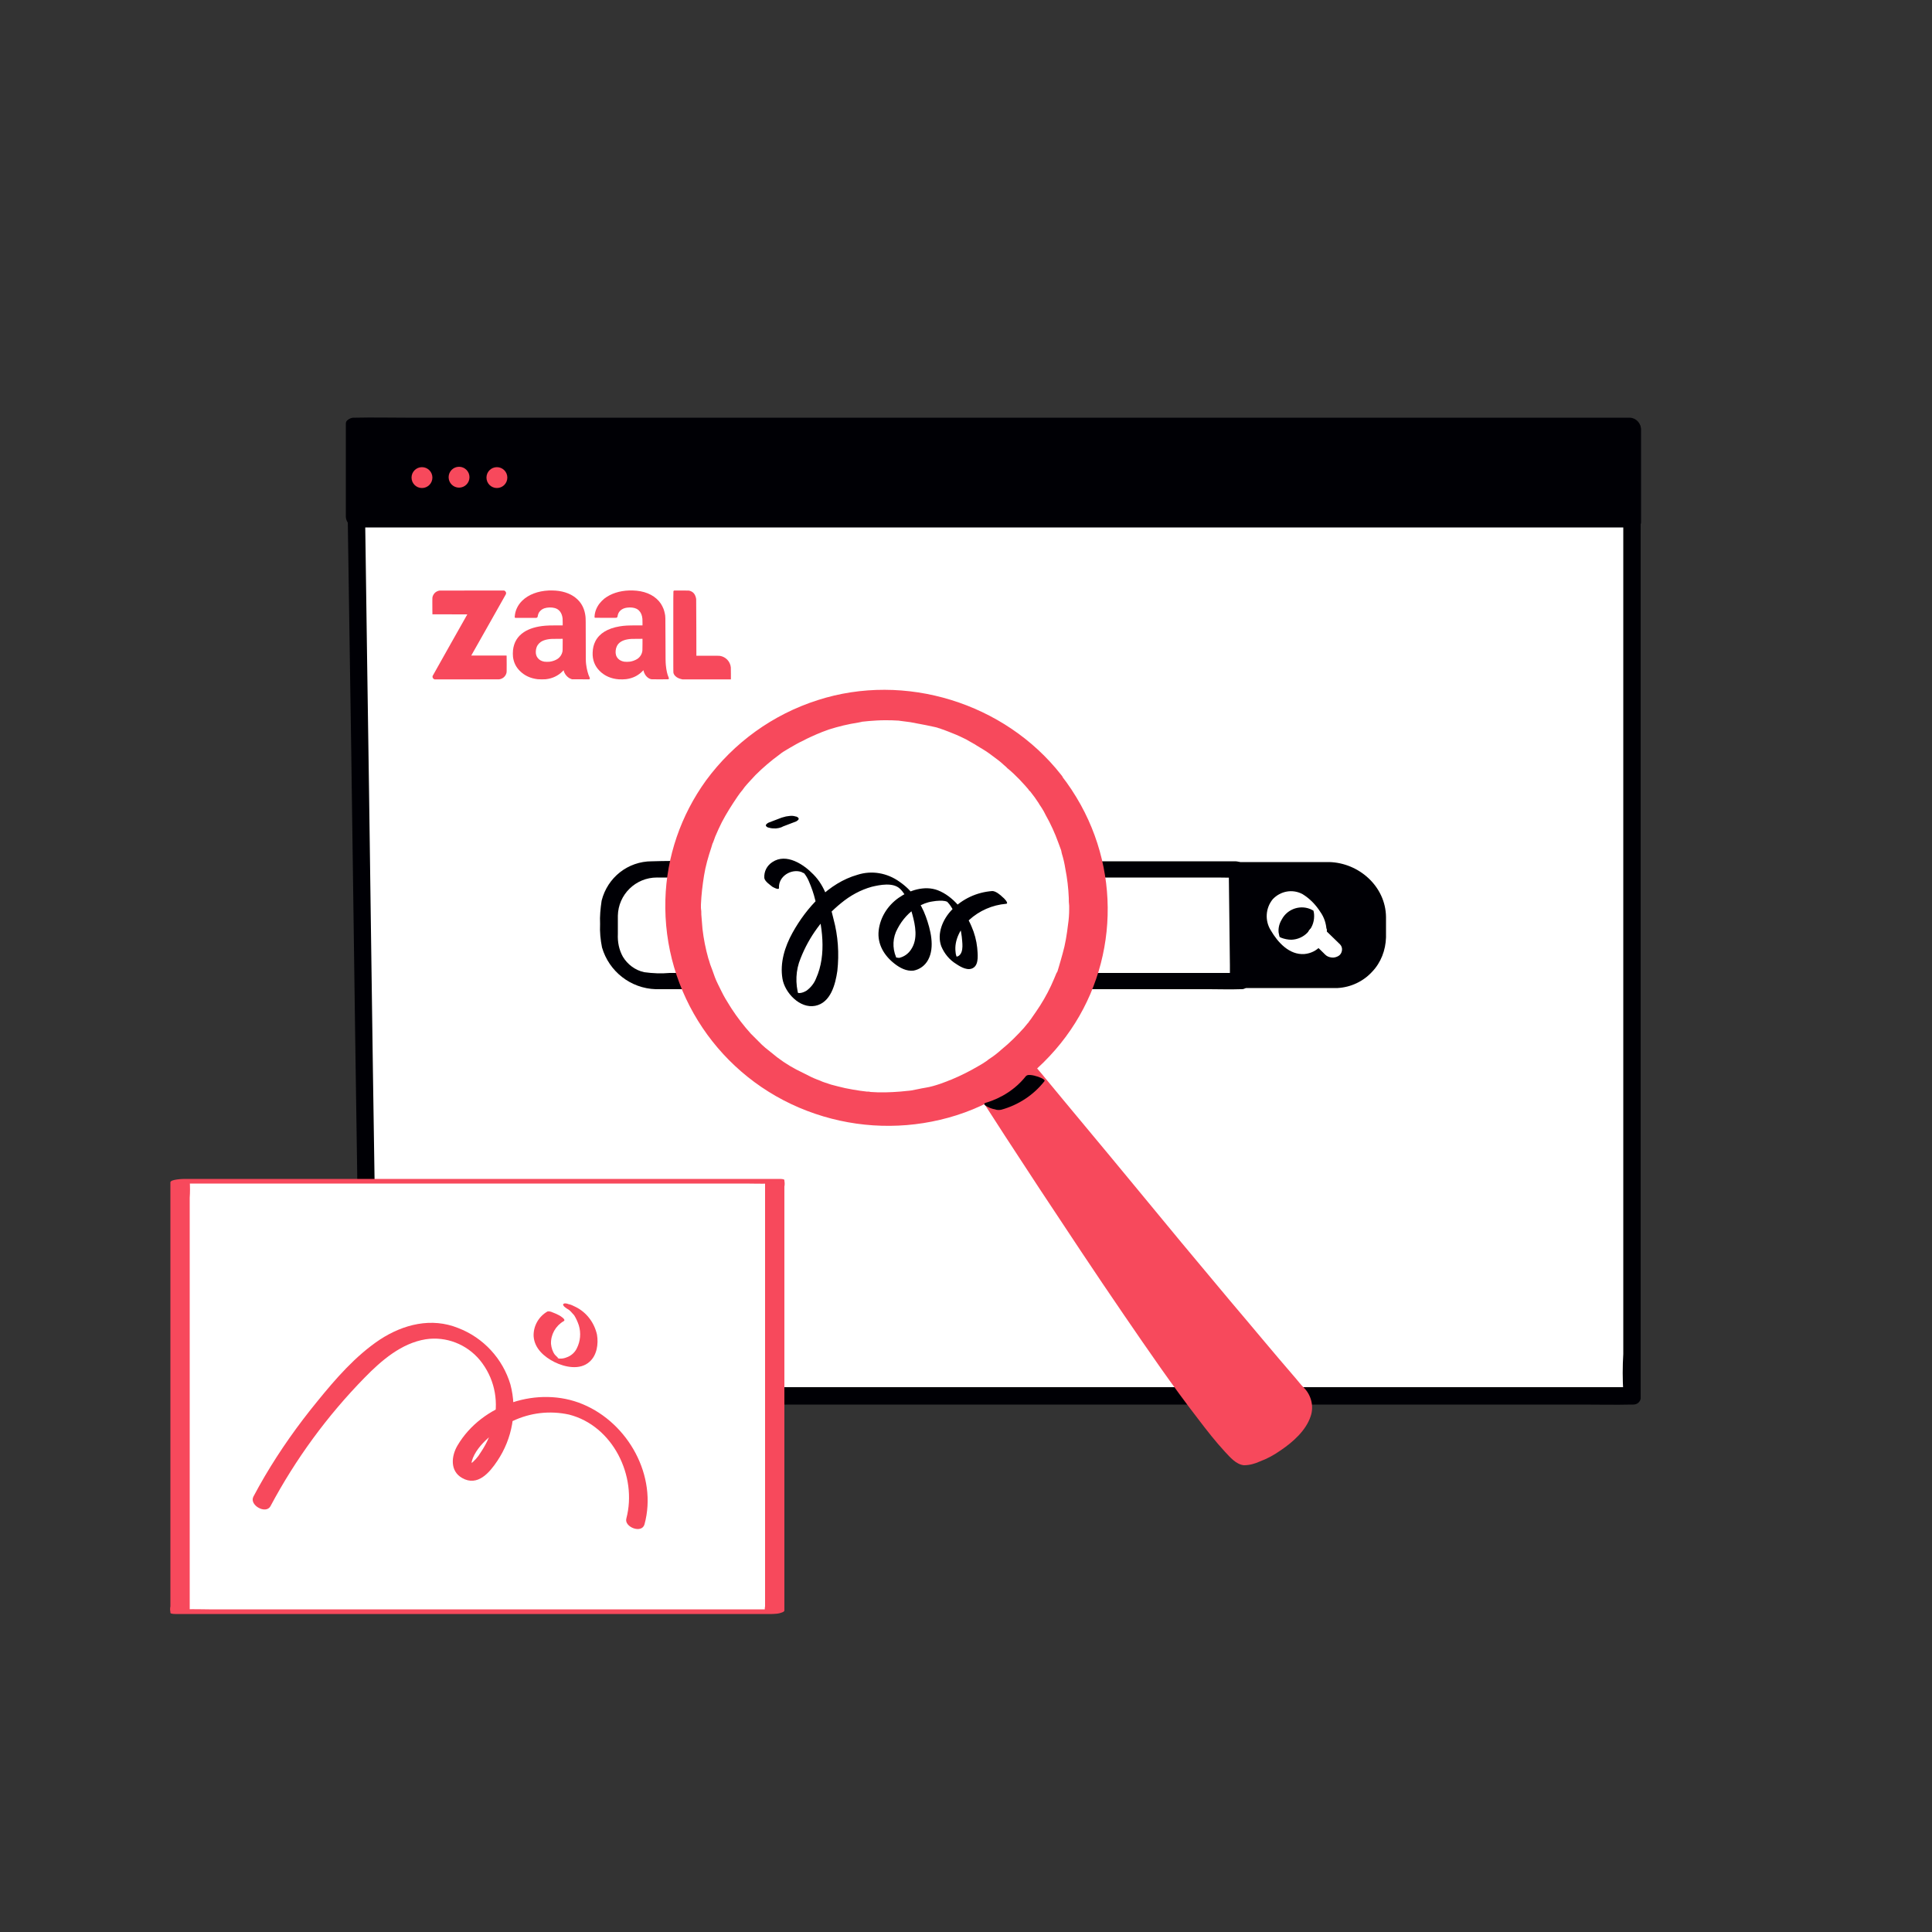 <svg width="200" height="200" viewBox="0 0 200 200" fill="none" xmlns="http://www.w3.org/2000/svg">
<rect x="0" y="0" width="200" height="200" fill="#333333" stroke="none"/>
<path d="M38.162 144.44L36.762 44.12H168.922V144.44H38.162Z" fill="white"/>
<path d="M39.082 144.68L39.042 142L38.962 134.68L38.802 123.92L38.602 110.72L38.402 96.32L38.202 81.8L38.002 68.2L37.842 56.76L37.722 48.52C37.762 47.2 37.762 45.92 37.682 44.6C37.682 44.56 37.682 44.48 37.682 44.44L36.922 45.12H163.722C165.442 45.12 167.162 45.2 168.882 45.12H169.122L168.042 43.96V140.16C167.962 141.48 167.962 142.76 168.042 144.08C168.042 144.12 168.042 144.2 168.042 144.24L168.802 143.6H43.282C41.602 143.6 39.882 143.56 38.202 143.6H38.002C36.722 143.6 37.242 145.4 38.322 145.4H163.802C165.482 145.4 167.202 145.44 168.882 145.4H169.082C169.482 145.4 169.802 145.12 169.842 144.76V48.48C169.842 47.16 169.842 45.88 169.842 44.56V44.4C169.842 43.8 169.362 43.28 168.762 43.24H41.962C40.242 43.24 38.522 43.2 36.842 43.24H36.602C36.242 43.24 35.802 43.52 35.842 43.92L35.882 46.6L36.002 53.92L36.162 64.68L36.362 77.88L36.562 92.28L36.762 106.8L36.962 120.4L37.122 131.84L37.242 140.08C37.242 141.4 37.282 142.68 37.282 144V144.16C37.282 144.68 37.642 145.16 38.122 145.28C38.482 145.4 39.082 145.2 39.082 144.68Z" fill="#000005"/>
<path d="M168.922 44.12H36.762V53.8H168.922V44.12Z" fill="#000005"/>
<path d="M167.961 43.84V53.52L168.761 53H41.961C40.241 53 38.521 52.92 36.841 53H36.601L37.681 54.08V44.4L36.881 44.92H163.681C165.401 44.92 167.121 44.92 168.841 44.92H169.081C170.401 44.92 169.801 43.32 168.761 43.32H36.601C36.281 43.32 35.801 43.44 35.801 43.84V53.52C35.841 54.12 36.321 54.56 36.881 54.6H163.681C165.401 54.6 167.121 54.6 168.841 54.6H169.081C169.401 54.6 169.881 54.48 169.881 54.08V44.4C169.841 43.92 169.521 43.48 169.041 43.36C168.681 43.28 167.961 43.36 167.961 43.84Z" fill="#000005"/>
<path d="M43.682 50.52C44.278 50.52 44.762 50.037 44.762 49.44C44.762 48.844 44.278 48.36 43.682 48.36C43.085 48.36 42.602 48.844 42.602 49.44C42.602 50.037 43.085 50.52 43.682 50.52Z" fill="#F7495C"/>
<path d="M47.521 50.48C48.118 50.48 48.601 49.997 48.601 49.4C48.601 48.804 48.118 48.32 47.521 48.32C46.925 48.32 46.441 48.804 46.441 49.4C46.441 49.997 46.925 50.48 47.521 50.48Z" fill="#F7495C"/>
<path d="M51.439 50.52C52.036 50.52 52.519 50.037 52.519 49.44C52.519 48.844 52.036 48.36 51.439 48.36C50.843 48.36 50.359 48.844 50.359 49.44C50.359 50.037 50.843 50.52 51.439 50.52Z" fill="#F7495C"/>
<path d="M67.48 89.16C65 89.16 62.88 90.84 62.28 93.24C62.16 94.04 62.08 94.84 62.12 95.64C62.08 96.48 62.16 97.28 62.32 98.08C63.04 100.56 65.28 102.32 67.88 102.4C68.12 102.4 68.32 102.4 68.56 102.4H125.2C126.28 102.4 127.32 102.44 128.4 102.4H128.56C128.92 102.4 129.2 102.12 129.2 101.76V101.72L129.08 91.6V90.16C129.08 89.56 128.4 89.16 127.88 89.16H74.92C72.48 89.16 70 89.08 67.56 89.16H67.48C67.12 89.16 66.84 89.44 66.84 89.8C66.84 89.88 66.84 89.96 66.88 90.04C67.08 90.52 67.52 90.84 68.04 90.84H126C126.76 90.84 127.56 90.88 128.36 90.84H128.48L127.28 89.84L127.4 99.96V101.4L128.04 100.72H69.32C68.44 100.8 67.56 100.76 66.68 100.64C65.76 100.44 64.96 99.84 64.48 99.04C64.08 98.32 63.92 97.52 63.96 96.68C63.96 96.04 63.96 95.44 63.96 94.8C64 92.6 65.8 90.84 68 90.84C68.36 90.84 68.64 90.56 68.64 90.2C68.64 90.12 68.64 90.04 68.6 89.96C68.44 89.48 68 89.16 67.48 89.16Z" fill="#000005"/>
<path d="M137.84 90H128.16L128.28 101.56H137.84C140.44 101.56 142.52 99.44 142.52 96.88V94.72C142.52 92.12 140.44 90 137.84 90Z" fill="#000005"/>
<path d="M137.599 89.24H127.919C127.599 89.24 127.199 89.4 127.199 89.8L127.319 99.92V101.36C127.319 101.92 128.039 102.28 128.519 102.28H137.199C137.599 102.28 138.039 102.28 138.479 102.28C139.839 102.2 141.119 101.6 142.039 100.6C142.959 99.64 143.439 98.36 143.479 97.04C143.479 96.32 143.479 95.64 143.479 94.92C143.439 91.76 140.679 89.32 137.599 89.24C137.119 89.24 136.759 89.56 136.879 90C137.079 90.44 137.559 90.76 138.079 90.76C140.199 90.8 141.559 92.6 141.559 94.68C141.559 95.36 141.559 96.04 141.559 96.72C141.559 97.84 141.119 98.92 140.319 99.72C139.599 100.44 138.639 100.84 137.599 100.84C137.279 100.84 136.919 100.84 136.599 100.84H128.039L129.239 101.76L129.119 91.64V90.2L128.399 90.76H138.079C138.479 90.76 138.879 90.48 138.759 90C138.559 89.52 138.119 89.24 137.599 89.24Z" fill="#000005"/>
<path d="M136.039 94.84C136.039 96.16 134.999 97.24 133.679 97.28C133.319 97.28 132.959 97.2 132.639 97.08C132.559 97.04 132.479 97 132.399 96.96C132.319 96.92 132.239 96.84 132.159 96.8C132.319 96.96 132.479 97.16 132.599 97.36C132.559 97.24 132.559 97.28 132.519 97.16C132.439 96.96 132.399 96.72 132.359 96.52C132.319 96.04 132.439 95.6 132.679 95.2C133.279 94.04 134.719 93.6 135.839 94.2C135.959 94.28 136.079 94.32 136.199 94.4C136.359 94.52 136.119 94.32 136.119 94.32C136.039 94.24 135.959 94.12 135.879 94C135.839 93.96 135.839 93.92 135.799 93.88C135.839 93.96 135.879 94.04 135.919 94.16C135.999 94.32 136.039 94.56 136.039 94.84C136.079 95 136.159 95.12 136.239 95.24C136.399 95.44 136.519 95.64 136.719 95.84C136.839 96 136.999 96.12 137.159 96.24C137.199 96.28 137.319 96.36 137.319 96.24C137.279 95.6 137.079 94.96 136.679 94.4C136.199 93.64 135.559 93 134.839 92.56C133.799 92 132.559 92.24 131.759 93.08C130.999 94 130.919 95.32 131.559 96.32C132.279 97.56 133.479 98.88 135.039 98.76C136.359 98.64 137.359 97.56 137.359 96.24C137.319 96.08 137.239 95.96 137.159 95.84C136.999 95.64 136.879 95.44 136.679 95.24C136.599 95.16 136.039 94.64 136.039 94.84Z" fill="white"/>
<path d="M138.719 97.76L137.359 96.44L137.159 96.24C136.959 96.04 136.759 95.96 136.479 95.92C136.239 95.88 135.959 95.96 135.759 96.08C135.399 96.28 135.279 96.76 135.479 97.12C135.519 97.16 135.559 97.24 135.599 97.28L136.959 98.6L137.159 98.8C137.359 99 137.559 99.08 137.839 99.12C138.079 99.16 138.359 99.08 138.559 98.96C138.759 98.84 138.879 98.64 138.919 98.4C138.959 98.16 138.879 97.92 138.719 97.76Z" fill="white"/>
<g clip-path="url(#clip0_326_36781)">
<path d="M56.788 61.128C55.669 61.184 54.705 61.554 54.068 62.175C53.601 62.629 53.33 63.199 53.288 63.812L53.281 63.905L53.309 63.932L53.337 63.96H54.434H55.532L55.577 63.937C55.635 63.908 55.659 63.867 55.672 63.774C55.692 63.626 55.75 63.474 55.827 63.359C55.875 63.287 55.994 63.169 56.071 63.114C56.139 63.066 56.27 63 56.348 62.972C56.671 62.863 57.117 62.853 57.448 62.949C57.902 63.08 58.184 63.468 58.24 64.036C58.245 64.091 58.25 64.272 58.25 64.439V64.741H57.626C56.992 64.741 56.734 64.748 56.439 64.773C55.525 64.85 54.78 65.075 54.228 65.442C53.57 65.881 53.202 66.488 53.106 67.301C53.084 67.483 53.084 67.851 53.106 68.013C53.184 68.589 53.41 69.05 53.812 69.451C54.3 69.94 54.906 70.222 55.658 70.312C55.83 70.332 56.338 70.335 56.493 70.316C56.868 70.271 57.167 70.187 57.464 70.043C57.768 69.896 57.995 69.734 58.237 69.492L58.347 69.382L58.366 69.458C58.438 69.752 58.694 70.072 58.973 70.221C59.012 70.242 59.083 70.273 59.13 70.289L59.216 70.319L60.109 70.322L61.001 70.325L61.033 70.293C61.075 70.251 61.075 70.209 61.033 70.126C60.877 69.815 60.732 69.264 60.674 68.758C60.638 68.445 60.637 68.388 60.637 66.291C60.637 64.26 60.633 64.012 60.605 63.781C60.52 63.091 60.264 62.536 59.829 62.099C59.27 61.537 58.467 61.207 57.496 61.138C57.302 61.124 56.959 61.119 56.788 61.128ZM58.247 66.753C58.244 67.347 58.243 67.382 58.225 67.46C58.186 67.628 58.13 67.76 58.039 67.893C57.973 67.99 57.845 68.123 57.759 68.183C57.532 68.343 57.227 68.456 56.906 68.501C56.778 68.518 56.451 68.515 56.346 68.496C56.045 68.44 55.832 68.321 55.668 68.116C55.521 67.933 55.453 67.705 55.466 67.446C55.481 67.171 55.544 66.958 55.667 66.769C55.73 66.672 55.872 66.527 55.974 66.458C56.16 66.33 56.414 66.236 56.706 66.185C56.962 66.141 57.11 66.132 57.753 66.132L58.251 66.13L58.247 66.753Z" fill="#F7495C"/>
<path d="M65.127 61.125C64.122 61.159 63.228 61.452 62.562 61.967C62.418 62.077 62.166 62.334 62.057 62.48C61.746 62.895 61.579 63.33 61.549 63.8C61.542 63.907 61.549 63.932 61.588 63.95C61.604 63.957 61.921 63.96 62.701 63.96C63.741 63.96 63.794 63.959 63.829 63.943C63.87 63.925 63.912 63.879 63.919 63.849C63.921 63.838 63.929 63.79 63.938 63.743C64.013 63.286 64.373 62.974 64.906 62.904C65.271 62.855 65.626 62.894 65.872 63.011C65.988 63.066 66.058 63.116 66.148 63.206C66.354 63.413 66.47 63.694 66.502 64.06C66.507 64.117 66.511 64.294 66.511 64.452V64.741H65.883C64.974 64.741 64.629 64.761 64.142 64.842C62.904 65.046 62.043 65.574 61.634 66.38C61.454 66.737 61.365 67.105 61.35 67.569C61.323 68.31 61.566 68.944 62.068 69.448C62.589 69.971 63.257 70.264 64.069 70.325C64.264 70.339 64.651 70.33 64.825 70.306C65.504 70.215 66.055 69.943 66.517 69.472L66.609 69.378L66.616 69.418C66.619 69.439 66.635 69.495 66.649 69.542C66.77 69.923 67.058 70.224 67.377 70.305C67.447 70.323 67.478 70.324 68.309 70.324C68.958 70.324 69.176 70.321 69.194 70.313C69.207 70.306 69.224 70.291 69.231 70.277C69.254 70.233 69.246 70.188 69.204 70.096C69.078 69.826 68.978 69.376 68.93 68.871C68.897 68.504 68.896 68.458 68.89 66.166C68.883 63.651 68.888 63.841 68.822 63.511C68.787 63.337 68.743 63.181 68.688 63.032C68.635 62.89 68.499 62.623 68.416 62.499C67.906 61.736 67.019 61.26 65.903 61.151C65.65 61.126 65.372 61.117 65.127 61.125ZM66.511 66.692C66.511 67.033 66.508 67.291 66.501 67.343C66.461 67.704 66.271 68.017 65.972 68.215C65.884 68.273 65.692 68.365 65.567 68.406C65.445 68.448 65.338 68.474 65.195 68.496C65.053 68.518 64.727 68.518 64.609 68.496C64.342 68.447 64.135 68.342 63.98 68.178C63.781 67.963 63.7 67.697 63.733 67.36C63.752 67.168 63.786 67.041 63.861 66.887C64.038 66.519 64.413 66.281 64.968 66.185C65.224 66.141 65.372 66.132 66.015 66.132L66.511 66.13V66.692Z" fill="#F7495C"/>
<path d="M45.493 61.138C45.353 61.157 45.184 61.232 45.065 61.329C44.94 61.43 44.826 61.609 44.779 61.777C44.759 61.846 44.758 61.87 44.755 62.24C44.753 62.454 44.754 62.848 44.758 63.113L44.764 63.597H46.569C47.563 63.597 48.375 63.599 48.375 63.601C48.375 63.603 47.57 65.03 46.585 66.772C45.601 68.513 44.789 69.956 44.783 69.979C44.743 70.104 44.814 70.249 44.943 70.309L44.984 70.328L48.28 70.331C50.613 70.333 51.6 70.331 51.663 70.324C52.009 70.285 52.295 70.059 52.407 69.734C52.454 69.599 52.454 69.617 52.452 68.731C52.451 68.276 52.447 67.895 52.445 67.884L52.44 67.864L50.613 67.862L48.785 67.859L50.569 64.704C51.55 62.97 52.361 61.532 52.372 61.509C52.398 61.453 52.398 61.357 52.372 61.299C52.346 61.242 52.294 61.186 52.239 61.157L52.192 61.132L48.87 61.132C47.042 61.131 45.523 61.133 45.493 61.138Z" fill="#F7495C"/>
<path d="M69.765 61.147C69.744 61.158 69.72 61.178 69.713 61.192C69.701 61.214 69.699 61.75 69.699 65.406C69.699 69.517 69.699 69.596 69.716 69.663C69.748 69.787 69.812 69.891 69.922 69.998C70.072 70.143 70.281 70.246 70.548 70.307L70.639 70.328L73.151 70.33L75.663 70.333V69.752C75.663 69.413 75.66 69.133 75.654 69.082C75.589 68.476 75.13 67.992 74.529 67.895C74.454 67.883 74.277 67.882 73.266 67.882H72.089L72.083 64.992C72.079 63.057 72.074 62.076 72.068 62.022C72.045 61.833 71.974 61.633 71.878 61.49C71.77 61.329 71.593 61.209 71.383 61.152C71.312 61.133 71.293 61.133 70.557 61.13L69.804 61.128L69.765 61.147Z" fill="#F7495C"/>
</g>
<path d="M98.481 107.16C98.481 107.16 126.64 151.44 129.2 151C131.76 150.56 136.64 146.88 134.2 144.28C131.76 141.68 101.36 104.92 101.36 104.92L98.481 107.16Z" fill="#F7495C"/>
<path d="M97.562 107.52C98.522 109.04 99.522 110.56 100.482 112.08C102.842 115.76 105.202 119.4 107.602 123.04C110.482 127.4 113.362 131.76 116.322 136.08C118.842 139.76 121.362 143.44 124.082 146.96C124.962 148.12 125.842 149.24 126.802 150.28C127.322 150.84 127.962 151.6 128.762 151.68C129.362 151.68 129.922 151.52 130.442 151.28C131.202 151 131.922 150.6 132.602 150.12C133.842 149.28 135.202 148.08 135.682 146.6C136.042 145.56 135.722 144.36 134.922 143.6C134.642 143.32 134.402 143 134.162 142.72C131.842 140.04 129.602 137.32 127.322 134.64C123.962 130.64 120.642 126.64 117.322 122.6C114.162 118.76 110.962 114.96 107.802 111.12L102.402 104.76L102.162 104.44C101.802 104 101.002 104.36 100.642 104.64L97.802 106.84C97.522 107 97.442 107.36 97.602 107.6C97.642 107.68 97.722 107.72 97.802 107.8C98.242 108.04 98.802 107.8 99.162 107.52L102.002 105.32L100.482 105.52L104.162 109.96C107.042 113.44 109.922 116.88 112.762 120.36C116.122 124.44 119.522 128.48 122.882 132.52C125.562 135.72 128.202 138.88 130.882 142.08C131.602 142.92 132.282 143.76 133.042 144.56C133.522 145.08 133.922 145.6 133.842 146.36C133.682 147.64 132.442 148.68 131.482 149.36C130.922 149.76 130.362 150.04 129.722 150.28L129.562 150.32C129.682 150.28 129.402 150.36 129.402 150.36C129.242 150.4 128.922 150.4 129.362 150.4C129.442 150.4 129.522 150.44 129.562 150.44C129.642 150.4 129.602 150.48 129.522 150.4L129.362 150.28C129.562 150.4 129.402 150.32 129.322 150.24L129.122 150.04C128.282 149.24 127.522 148.4 126.842 147.48C124.282 144.32 121.962 140.96 119.642 137.6C116.722 133.4 113.882 129.16 111.082 124.88C108.562 121.08 106.082 117.24 103.602 113.44C102.242 111.36 100.882 109.24 99.562 107.12C99.522 107.04 99.442 106.92 99.362 106.84C99.082 106.48 98.602 106.4 98.202 106.6C98.002 106.68 97.322 107.16 97.562 107.52Z" fill="#F7495C"/>
<path d="M91.76 114.88C103.314 114.88 112.68 105.514 112.68 93.96C112.68 82.406 103.314 73.04 91.76 73.04C80.206 73.04 70.84 82.406 70.84 93.96C70.84 105.514 80.206 114.88 91.76 114.88Z" fill="white"/>
<path d="M106.641 81.92C106.961 82.32 107.281 82.76 107.561 83.2C107.841 83.64 107.361 82.88 107.601 83.28C107.681 83.4 107.761 83.52 107.841 83.64C108.001 83.88 108.121 84.12 108.241 84.36C108.761 85.28 109.201 86.24 109.561 87.24C109.641 87.48 109.761 87.76 109.841 88C109.841 88 109.961 88.44 109.881 88.16C109.801 87.88 109.921 88.32 109.921 88.36C110.081 88.88 110.201 89.4 110.281 89.92C110.481 90.92 110.601 91.96 110.641 92.96C110.641 93.24 110.641 93.48 110.681 93.76C110.681 93.88 110.681 94.52 110.681 94.12C110.681 94.64 110.641 95.2 110.561 95.72C110.441 96.72 110.281 97.76 110.001 98.72C109.881 99.2 109.721 99.68 109.601 100.12L109.481 100.52C109.481 100.52 109.321 100.92 109.401 100.68C109.481 100.44 109.321 100.84 109.321 100.84C109.241 101 109.201 101.16 109.121 101.32C108.721 102.28 108.241 103.2 107.681 104.08C107.401 104.52 107.121 104.92 106.841 105.32C106.721 105.52 106.561 105.68 106.441 105.88C106.161 106.24 106.681 105.6 106.361 105.96C106.241 106.12 106.121 106.24 106.001 106.4C105.281 107.2 104.521 107.96 103.681 108.64C103.281 109 102.881 109.32 102.441 109.6L102.201 109.76C102.561 109.52 102.161 109.8 102.121 109.84C101.841 110.04 101.561 110.2 101.281 110.36C100.401 110.88 99.441 111.36 98.481 111.76L98.161 111.88C97.721 112.04 98.521 111.76 98.081 111.92C97.841 112 97.561 112.12 97.321 112.2C96.841 112.36 96.321 112.52 95.801 112.6C95.281 112.68 94.841 112.8 94.361 112.88L94.041 112.92C93.601 113 94.481 112.88 94.001 112.92C93.721 112.96 93.481 112.96 93.201 113C92.161 113.08 91.161 113.12 90.121 113.04H90.001C89.761 113.04 89.841 113.04 90.121 113.04C90.001 113 89.841 113 89.721 113L89.081 112.92C88.561 112.84 88.041 112.76 87.481 112.64C86.921 112.52 86.521 112.4 86.041 112.28C85.561 112.16 86.481 112.44 86.041 112.28L85.681 112.16C85.441 112.08 85.161 112 84.921 111.88C84.481 111.72 84.001 111.52 83.561 111.28C83.321 111.16 83.081 111.04 82.841 110.92L82.601 110.8C82.521 110.76 81.961 110.48 82.441 110.72C81.521 110.24 80.641 109.64 79.841 108.96C79.641 108.8 79.441 108.64 79.241 108.48C79.161 108.4 78.561 107.88 78.921 108.2C78.521 107.8 78.121 107.4 77.721 107C77.001 106.2 76.321 105.32 75.721 104.4C75.961 104.76 75.561 104.16 75.521 104.08C75.361 103.84 75.241 103.6 75.081 103.36C74.801 102.88 74.561 102.36 74.321 101.88C74.081 101.4 73.921 100.96 73.761 100.48C73.681 100.28 73.601 100.04 73.521 99.84C73.481 99.72 73.441 99.6 73.401 99.44C73.521 99.84 73.361 99.28 73.321 99.2C73.041 98.2 72.841 97.2 72.721 96.16C72.681 95.68 72.641 95.2 72.601 94.68C72.601 94.44 72.601 94.24 72.561 94C72.561 93.88 72.561 93.72 72.561 93.6C72.561 93.8 72.561 93.84 72.561 93.64C72.601 92.64 72.721 91.64 72.881 90.64C73.041 89.64 73.321 88.68 73.641 87.72C73.681 87.6 73.721 87.48 73.761 87.32C73.801 87.28 73.961 86.84 73.801 87.24C73.881 87.04 73.961 86.84 74.041 86.6C74.241 86.12 74.481 85.6 74.721 85.12C75.201 84.2 75.761 83.32 76.361 82.44C76.521 82.2 76.681 82 76.841 81.8C76.601 82.12 77.041 81.56 77.081 81.48C77.441 81.04 77.841 80.64 78.201 80.24C78.961 79.48 79.801 78.76 80.681 78.12C80.721 78.08 81.121 77.8 80.761 78.04L81.121 77.8L81.721 77.44C82.201 77.16 82.681 76.88 83.201 76.64C83.641 76.4 84.121 76.2 84.561 76L84.961 75.84C85.401 75.68 84.601 75.96 85.041 75.8C85.281 75.72 85.561 75.6 85.801 75.52C86.801 75.2 87.801 74.96 88.841 74.8C88.961 74.76 89.121 74.76 89.241 74.72C88.841 74.72 89.001 74.76 89.161 74.72C89.441 74.68 89.681 74.68 89.961 74.64C90.481 74.6 91.041 74.56 91.561 74.56C92.081 74.56 92.521 74.56 93.041 74.6H93.161C93.401 74.6 93.321 74.6 93.041 74.6C93.121 74.6 93.201 74.64 93.321 74.64C93.641 74.68 93.961 74.72 94.241 74.76C94.481 74.8 97.281 75.32 97.241 75.4C97.241 75.4 96.761 75.24 97.161 75.36L97.481 75.48C97.761 75.56 98.001 75.68 98.241 75.76C98.761 75.96 99.241 76.16 99.721 76.4C99.921 76.48 100.121 76.6 100.321 76.72L100.681 76.92C100.761 76.96 101.121 77.24 100.721 76.92C101.161 77.24 101.641 77.48 102.121 77.8C102.601 78.12 102.921 78.4 103.321 78.68C103.521 78.84 103.681 78.96 103.841 79.12L104.161 79.4L104.361 79.6C104.201 79.44 104.161 79.44 104.281 79.52C105.201 80.28 105.921 81.08 106.641 81.92C107.321 82.68 108.441 82.92 109.401 82.44C110.121 82.08 110.401 81.24 110.041 80.52C110.001 80.4 109.921 80.28 109.841 80.2C104.001 72.76 93.681 69.56 84.641 72.48C80.001 73.96 75.961 76.88 73.081 80.8C70.481 84.4 69.001 88.68 68.881 93.12C68.601 102.8 74.521 111.56 83.561 115C87.961 116.68 92.761 117 97.321 115.92C101.961 114.84 106.121 112.28 109.241 108.68C115.361 101.64 116.401 91.52 111.881 83.32C111.281 82.24 110.601 81.2 109.841 80.24C109.161 79.44 108.001 79.24 107.081 79.72C106.361 80.08 106.081 80.92 106.441 81.64C106.441 81.72 106.521 81.84 106.641 81.92Z" fill="#F7495C"/>
<path d="M80.641 91.92C80.561 90.72 81.921 89.88 83.001 90.28C82.96 90.28 83.281 90.44 83.201 90.36C83.121 90.28 83.121 90.28 83.24 90.4C83.441 90.64 83.6 90.92 83.721 91.2C84.001 91.84 84.24 92.52 84.4 93.2C85.121 95.76 85.6 98.8 84.481 101.28C84.281 101.8 83.921 102.24 83.481 102.56C83.281 102.68 83.001 102.8 82.76 102.8C82.641 102.8 82.441 102.76 82.32 102.8C82.121 102.72 82.16 102.8 82.481 103C82.76 103.28 82.841 103.32 82.68 103.08C82.32 101.8 82.361 100.44 82.88 99.2C83.76 96.96 85.201 95 87.081 93.48C88.001 92.72 89.081 92.12 90.24 91.8C91.081 91.6 92.441 91.32 93.16 92C93.88 92.68 94.201 93.76 94.441 94.64C94.76 95.8 95.04 97.2 94.32 98.28C94.04 98.72 93.6 99.04 93.081 99.16C92.96 99.16 92.6 99.08 92.561 99.12C92.76 99 93.04 99.64 92.921 99.36C92.88 99.28 92.8 99.2 92.76 99.08C92.361 98.12 92.4 97.04 92.921 96.12C93.4 95.2 94.121 94.4 95.001 93.88C95.481 93.6 95.96 93.4 96.52 93.32C96.76 93.28 97.04 93.24 97.281 93.24C97.481 93.24 97.641 93.24 97.841 93.28C98.001 93.32 98.121 93.4 97.921 93.24C98.4 93.6 98.8 94.44 99.04 95C99.32 95.64 99.481 96.28 99.561 96.96C99.6 97.48 99.8 98.52 99.281 98.92C99.201 99 99.04 99.04 98.921 99.04H98.8C98.481 98.96 98.6 99.04 99.16 99.36C99.121 99.24 99.04 99.08 99.001 98.96C98.96 98.84 98.921 98.68 98.921 98.56C98.76 97.32 99.441 96.08 100.321 95.24C101.361 94.28 102.721 93.68 104.161 93.56C104.481 93.52 103.881 92.92 103.801 92.88C103.561 92.64 103.081 92.24 102.721 92.24C101.121 92.36 99.641 93.04 98.52 94.2C97.6 95.16 96.96 96.64 97.441 97.96C97.76 98.72 98.281 99.36 99.001 99.8C99.481 100.12 100.241 100.56 100.801 100.16C101.361 99.76 101.201 98.68 101.161 98.12C101.081 97.36 100.881 96.6 100.561 95.88C99.921 94.36 98.641 92.76 97.081 92.16C95.721 91.64 94.121 92.16 93.001 92.96C91.88 93.76 91.121 94.96 90.96 96.32C90.8 97.72 91.52 98.92 92.6 99.76C93.16 100.2 93.841 100.56 94.561 100.48C95.201 100.36 95.76 99.96 96.081 99.36C96.8 98.04 96.32 96.2 95.841 94.88C95.32 93.44 94.4 92.16 93.121 91.28C91.841 90.36 90.24 90.08 88.76 90.56C85.8 91.4 83.481 93.96 82.04 96.56C81.24 98 80.721 99.68 81.001 101.32C81.24 102.76 82.8 104.44 84.4 104.12C86.001 103.8 86.481 101.88 86.68 100.52C86.88 98.72 86.76 96.88 86.281 95.12C85.88 93.48 85.441 91.76 84.201 90.52C83.201 89.48 81.4 88.28 79.96 89.24C79.4 89.6 79.081 90.2 79.121 90.88C79.16 91.24 79.721 91.6 79.96 91.8C79.96 91.8 80.641 92.2 80.641 91.92Z" fill="#000005"/>
<path d="M81.041 85.56L82.401 85.04C82.481 85 82.681 84.88 82.681 84.76C82.681 84.64 82.481 84.52 82.361 84.52C82.121 84.44 81.881 84.44 81.641 84.48L81.361 84.52C81.201 84.56 81.081 84.6 80.921 84.64L79.561 85.16C79.481 85.2 79.281 85.32 79.281 85.44C79.281 85.56 79.481 85.68 79.601 85.68C79.841 85.76 80.081 85.76 80.321 85.76L80.601 85.72C80.761 85.68 80.921 85.64 81.041 85.56Z" fill="#000005"/>
<path d="M103.642 114.88C105.402 114.4 107.002 113.36 108.122 111.92C108.282 111.72 107.322 111.4 107.242 111.4C107.002 111.32 106.762 111.28 106.522 111.28C106.402 111.28 106.282 111.32 106.202 111.4C105.162 112.72 103.682 113.68 102.042 114.16C101.642 114.28 102.122 114.52 102.282 114.6C102.522 114.72 102.762 114.8 103.002 114.84C103.202 114.92 103.442 114.92 103.642 114.88Z" fill="#000005"/>
<path d="M80.201 122.28H18.641V166.84H80.201V122.28Z" fill="white"/>
<path d="M80.679 166.6H21.639C20.839 166.6 20.039 166.56 19.239 166.6H19.119L19.639 166.72V124C19.679 123.4 19.679 122.84 19.639 122.24V122.16L18.159 122.52H77.199C77.999 122.52 78.799 122.56 79.599 122.52H79.719L79.199 122.4V166.28C79.159 166.48 79.159 166.68 79.199 166.88C79.199 166.92 79.199 166.92 79.199 166.96C79.199 167.2 81.199 167.08 81.199 166.72V122.84C81.239 122.64 81.239 122.44 81.199 122.24C81.199 122.2 81.199 122.2 81.199 122.16C81.199 122.04 80.759 122.04 80.679 122.04H26.679C24.199 122.04 21.719 122.04 19.239 122.04H19.119C18.919 122.04 17.639 122.08 17.639 122.4V166.28C17.599 166.48 17.599 166.68 17.639 166.88C17.639 166.92 17.639 166.92 17.639 166.96C17.639 167.08 18.119 167.08 18.159 167.08H72.159C74.639 167.08 77.119 167.08 79.599 167.08H79.719C80.079 167.08 80.759 167.08 81.079 166.84C81.399 166.6 80.879 166.6 80.679 166.6Z" fill="#F7495C"/>
<path d="M27.998 155.92C30.598 151.04 33.878 146.56 37.758 142.6C39.478 140.84 41.558 139.04 44.078 138.64C46.198 138.32 48.318 139.16 49.678 140.8C51.118 142.56 51.638 144.84 51.158 147.04C50.918 148.24 50.438 149.36 49.758 150.36C49.478 150.84 49.078 151.28 48.638 151.6C48.438 151.72 48.438 151.6 48.638 151.76C48.318 151.48 48.798 151.92 48.798 151.92C48.798 151.72 48.798 151.52 48.838 151.28C49.078 150.36 49.838 149.48 50.518 148.88C51.278 148.16 52.118 147.56 53.038 147.12C54.878 146.24 56.918 146 58.918 146.44C63.438 147.6 65.998 152.8 64.838 157.2C64.598 158.08 66.438 158.8 66.718 157.8C68.078 152.8 65.038 147.32 60.318 145.36C55.718 143.44 49.878 145.36 47.358 149.64C46.718 150.72 46.558 152.28 47.838 153C49.438 153.92 50.678 152.44 51.478 151.24C53.038 148.92 53.558 146.04 52.838 143.32C52.038 140.64 50.038 138.48 47.438 137.48C44.678 136.36 41.758 137.08 39.318 138.68C36.798 140.36 34.718 142.76 32.838 145.08C30.838 147.52 28.998 150.12 27.398 152.84C26.998 153.52 26.598 154.24 26.238 154.92C25.758 155.8 27.518 156.8 27.998 155.92Z" fill="#F7495C"/>
<path d="M56.68 135.76C55.76 136.28 55.2 137.28 55.24 138.32C55.32 139.6 56.36 140.48 57.4 141C58.44 141.52 60.04 141.88 61.04 140.96C61.8 140.28 61.96 139.12 61.8 138.16C61.52 136.92 60.72 135.84 59.56 135.28C59.32 135.16 59.08 135.04 58.84 135C58.76 134.96 58.48 134.88 58.36 134.96C58.08 135.12 58.76 135.52 58.84 135.56C58.88 135.6 58.92 135.6 58.96 135.64C58.84 135.56 59.04 135.72 59.08 135.76C59.2 135.88 59.32 136.04 59.44 136.16C59.64 136.48 59.8 136.84 59.92 137.2C60.16 138 60.08 138.84 59.72 139.56C59.52 140 59.12 140.36 58.64 140.52C58.44 140.6 58.24 140.64 58.08 140.64H57.84L57.68 140.6C57.56 140.56 57.84 140.64 57.68 140.6C57.8 140.64 57.52 140.56 57.72 140.6C57.92 140.64 57.6 140.52 57.76 140.6C57.92 140.68 57.64 140.52 57.8 140.6C57.72 140.52 57.96 140.68 57.8 140.6C57.68 140.48 57.56 140.36 57.44 140.24C57.2 139.92 57.08 139.52 57.04 139.12C57 138.16 57.52 137.24 58.36 136.76C58.64 136.6 57.96 136.2 57.88 136.16C57.64 136.04 57.4 135.92 57.16 135.84C57.08 135.8 56.84 135.72 56.68 135.76Z" fill="#F7495C"/>
<defs>
<clipPath id="clip0_326_36781">
<rect width="30.91" height="9.891" fill="white" transform="translate(44.754 60.832)"/>
</clipPath>
</defs>
</svg>
